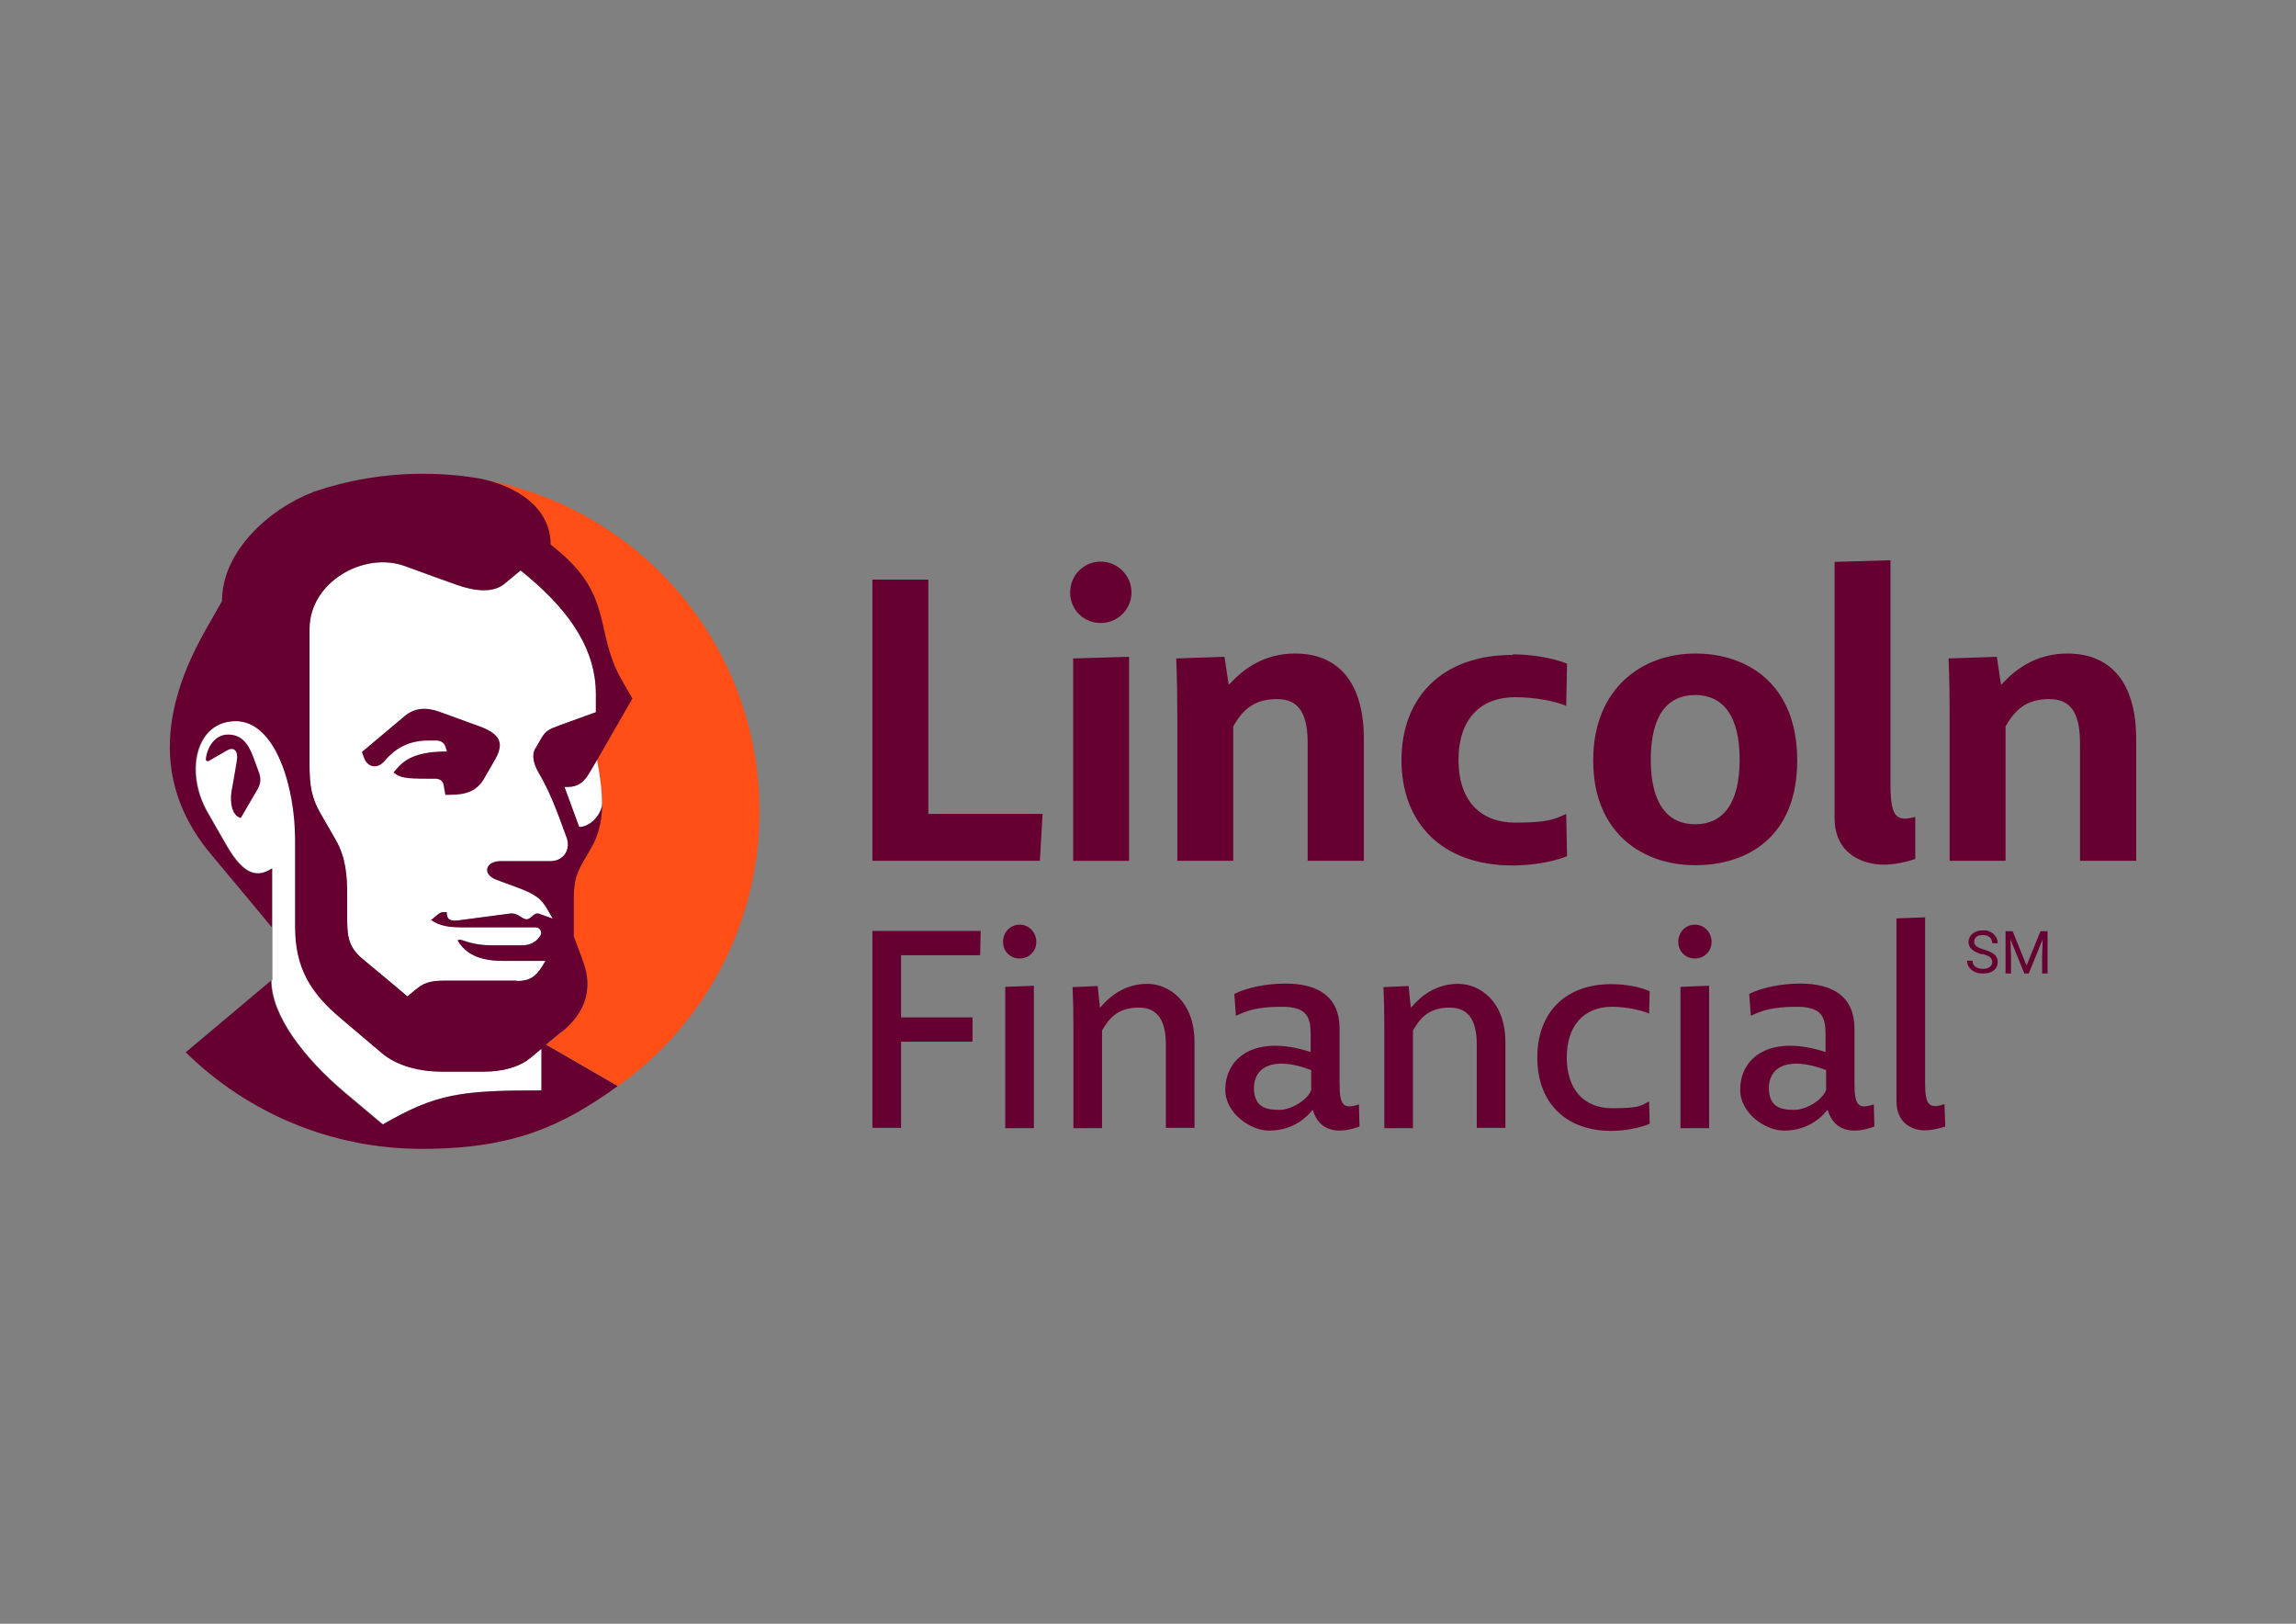 <?xml version="1.0" encoding="UTF-8"?>
<svg xmlns="http://www.w3.org/2000/svg" version="1.1" viewBox="0 0 841.9 595.3">
  <rect x="0" y="0" width="841.9" height="595.3" fill="#808080" stroke="none"/>
  <defs>
    <style>
      .cls-1 {
        fill: #ff4f17;
      }

      .cls-2 {
        fill: #fff;
      }

      .cls-3 {
        fill: #650030;
      }
    </style>
  </defs>
  <!-- Generator: Adobe Illustrator 28.7.1, SVG Export Plug-In . SVG Version: 1.2.0 Build 142)  -->
  <g>
    <g id="katman_1">
      <g id="Logo">
        <path id="Legal_mark" class="cls-3" d="M726.8,349.9c-1.7-.5-3-1.1-3.8-1.9-.8-.7-1.2-1.6-1.2-2.7s.5-2.2,1.5-3c1-.8,2.2-1.2,3.8-1.2s2,.2,2.8.6,1.5,1,1.9,1.7c.5.7.7,1.5.7,2.4h-2c0-.9-.3-1.7-.9-2.2-.6-.5-1.4-.8-2.5-.8s-1.8.2-2.4.7c-.6.4-.8,1.1-.8,1.8s.3,1.2.8,1.6c.5.4,1.4.8,2.7,1.2,1.3.4,2.3.8,3,1.2.7.4,1.3.9,1.6,1.5.4.6.5,1.3.5,2,0,1.3-.5,2.3-1.5,3-1,.8-2.3,1.1-3.9,1.1s-2.1-.2-3-.6c-.9-.4-1.6-1-2.1-1.7s-.7-1.5-.7-2.4h2c0,.9.3,1.7,1,2.2.7.5,1.6.8,2.8.8s1.9-.2,2.5-.7c.6-.4.9-1,.9-1.8s-.3-1.3-.8-1.8c-.5-.4-1.5-.8-2.9-1.2ZM738,341.4l5.1,12.6,5.1-12.6h2.6v15.5h-2v-6l.2-6.5-5.1,12.5h-1.6l-5.1-12.5.2,6.5v6h-2v-15.5h2.6Z"/>
        <path id="Wordmark" class="cls-3" d="M330.4,350.2v22.8h26.2v8.9h-26.2v31.6h-10.5v-72.2h39.7l-.2,8.9h-29ZM373.9,339c3.5,0,6.1,2.9,6.1,6.3s-2.6,6.1-6.1,6.1-6.1-2.6-6.1-6.1,2.6-6.3,6.1-6.3ZM379.1,361.4v52.2h-10.5v-51.8l10.5-.4ZM438,382.1v31.4h-10.5v-30.6c0-8-2.5-13.5-9.9-13.5s-10.7,3.5-13.5,8.4v35.8h-10.5v-37.4c0-5.3-.1-9.8-.3-14.3l9.2-.4.8,7.8h.2c3.8-4.5,9.4-8.6,17.2-8.6s17.3,6.3,17.3,21.4ZM552,382.1v31.4h-10.5v-30.6c0-8-2.5-13.5-9.9-13.5s-10.7,3.5-13.5,8.4v35.8h-10.5v-37.4c0-5.3-.1-9.8-.3-14.3l9.2-.4.8,7.8h.2c3.8-4.5,9.4-8.6,17.2-8.6s17.3,6.3,17.3,21.4ZM498.3,404.9l.2,8.1c-7.8,2.9-14.7,1.9-17.1-6h-.2c-3.7,4.6-9.1,7.5-15.9,7.5s-16-6.4-16-14.9c0-12.3,11.4-20.4,31.3-13.9v-6.2c0-6.4-1.1-10.4-10.5-10.4s-12.9,1.5-16.9,3.3l-.6-8c4.5-2.3,11.8-3.8,18.7-3.8,12.2,0,19.9,4.9,19.9,16.6v19.9c0,8.1,1.3,9.7,7.1,7.8ZM480.8,399.1v-6.8c-14.5-5.5-21-.6-21,6.5s4.4,8.1,9.3,8.1,11.2-4.3,11.8-7.8ZM590.9,360.8c4.9,0,10.5,1,14,2.6l-.2,8.2c-2.9-1.3-8.6-2.5-13.5-2.5-10.6,0-16.7,7.1-16.7,18.6s6.1,18.6,16.7,18.6,10.6-1.1,13.5-2.5l.2,8.2c-3.5,1.5-9.1,2.6-14,2.6-17.1,0-27.2-10.6-27.2-26.9s10.1-26.9,27.2-26.9ZM621.5,339c3.5,0,6.1,2.9,6.1,6.3s-2.6,6.1-6.1,6.1-6.1-2.6-6.1-6.1,2.6-6.3,6.1-6.3ZM626.7,361.4v52.2h-10.5v-51.8l10.5-.4ZM687.1,404.9l.2,8.1c-7.8,2.9-14.7,1.9-17.1-6h-.2c-3.7,4.6-9.1,7.5-15.9,7.5s-16-6.4-16-14.9c0-12.3,11.4-20.4,31.3-13.9v-6.2c0-6.4-1.1-10.4-10.5-10.4s-12.9,1.5-16.9,3.3l-.6-8c4.5-2.3,11.8-3.8,18.7-3.8,12.2,0,19.9,4.9,19.9,16.6v19.9c0,8.1,1.3,9.7,7.1,7.8ZM669.6,399.1v-6.8c-14.5-5.5-21-.6-21,6.5s4.4,8.1,9.3,8.1,11.2-4.3,11.8-7.8ZM713,404.9l.3,8.1c-2.7.9-5.3,1.4-7.6,1.4-4.6,0-10.3-2.7-10.3-10.7v-67l10.5-.4v60.7c0,8.1,1.4,9.7,7.1,7.8ZM340.3,298.4h42l-1,17.2h-61.4v-103.1h20.5v85.9ZM403.6,205.9c6.3,0,11.3,5.2,11.3,11.3s-5,11.2-11.3,11.2-11.2-4.9-11.2-11.2,5-11.3,11.2-11.3ZM414,240.8v74.8h-20.5v-74.2l20.5-.6ZM500.1,271v44.6h-20.6v-43c0-9.9-2.5-16.3-11.2-16.3s-12.7,4.1-16.1,10v49.3h-20.5v-51.4c0-8.5-.1-15.9-.4-22.8l17.7-.6,1.5,10h.4c5-5.6,12.8-11.2,23.9-11.2,16.5,0,25.3,11.2,25.3,31.4ZM554.7,239.9c6.6,0,14.4,1.2,19.9,3.4l-.3,15.5c-3.8-1.8-11.9-3.2-18.7-3.2-12.7,0-20.8,8-20.8,23s8.1,23,20.8,23,14.9-1.5,18.7-3.2l.3,15.5c-5.4,2.2-13.3,3.4-19.9,3.4-26.2,0-40.8-15.8-40.8-38.6s14.6-38.6,40.8-38.6ZM621.6,317.2c-19.3,0-37.4-11.8-37.4-38.4s18.1-39.2,37.4-39.2,37.4,11.3,37.4,39.2-18.1,38.4-37.4,38.4ZM621.6,254.8c-10.2,0-16.3,7.5-16.3,23.7s6.2,23.7,16.3,23.7,16.3-7.5,16.3-23.7-6.2-23.7-16.3-23.7ZM702.3,299.4v15.5c-3.5,1.2-7.8,2.1-11.6,2.1-7.1,0-18-3.5-18-17.2v-93.8l20.5-.6v82.2c0,11.9,2.1,13.8,9.1,11.9ZM783.3,271v44.6h-20.6v-43c0-9.9-2.5-16.3-11.2-16.3s-12.7,4.1-16.1,10v49.3h-20.5v-51.4c0-8.5-.1-15.9-.4-22.8l17.7-.6,1.5,10h.4c5-5.6,12.8-11.2,23.9-11.2,16.5,0,25.3,11.2,25.3,31.4Z"/>
        <g id="Symbol">
          <path id="Background" class="cls-1" d="M176.7,175.6s0,0,0,0c16,3.7,25.1,12.6,25.1,24,0,0,.4.4,3,2.5,20.2,17,12.9,29.6,23.3,47.6l3.7,6.4-12.7,22.1-.2.3s0,0,0,0h0c1.2,6.7,1.8,10.6,1.8,16.3,0,0,0,0,0,0,0,4.7-.9,10.7-3.9,15.9-1.2,2.2-2.1,3.6-2.9,5-2.5,4.3-3.6,7.1-3.6,14.1v13.5c1.1,3.1,2,5.3,3.1,8.3,1.3,3.5,6.3,15.3-7.2,26.5-3.6,3-5.9,4.9-5.9,4.9l26.3,15.2c31.4-22.4,51.9-59.2,51.9-100.7,0-60.9-44-111.5-101.9-121.8Z"/>
          <path id="Face" class="cls-2" d="M161,334.9l-2.8,2.3c3.1,2.2,6.3,2.7,11.8,2.7h26.5c1.5,0,2.5,1.6,1.8,2.9-1.2,2.2-3.6,3.7-6.6,3.7h-11.6c-4.6,0-7.9-.9-11-2-.4-.1-.9,0-1.2.2,4.1,7.1,12.2,7.5,17.4,7.5h14.8c-3.1,5.4-5.1,7.4-10.6,7.4h-26.3c-5.6,0-7.9.8-11.3,3.7-1.7,1.4-2.3,1.9-2.5,2.1,0,0-9.2-7.8-16.5-13.8-5.6-4.7-5.6-9.1-5.6-15.8v-7.4c0-7.2-.5-14-4.2-20.4-1.1-2-4.7-8.1-5.7-9.9-3.2-5.7-3.9-9.9-3.9-17.9v-49.6c0-17.1,19.9-28.5,35-23,9.1,3.3,13.6,5,18.8,6.8,6.4,2.3,13.4,3.3,17.8-.4,3.2-2.7,5.8-4.8,5.8-4.8,0,0,1.9,1.6,2.8,2.3,16.3,13.7,24.8,27.6,24.8,42.9v6.8s-9.8,3.5-13,4.7c-4.2,1.6-5.3,1.8-7.4,5.5-.8,1.5-1.3,2.3-1.9,3.3-1.2,2.1-.7,5.2,1.4,8.8,3.8,6.5,6.2,12.6,10.2,23.7,1.6,4.4-1.2,8.6-6,8.6h-18.3c-5.4,0-7,4.8-1.2,6.9,0,0,4,1.5,6.8,2.5,7.4,2.7,9.4,4.3,11.9,8.7.5.9,1,1.8,1.7,3,0,0-2.3-.9-5-1.8-2-.7-2.8,2-4.6,2s-3.1-2.4-6-2.1c-2.9.4-12,1.6-18.9,2.5-3.6.5-4.4-.7-4.4-3h-1.2c-.6,0-1.2.2-1.7.6ZM218.9,278.5c1.2,6.7,1.8,10.6,1.8,16.3,0,0,0,0,0,0-.1,3.6-4.2,8.4-8.4,8.4l-5.4-14.7h1.2c3.6,0,5.9-1.6,8.1-5.4l2.7-4.6ZM99.6,359.4c0,12.8,11.9,28.5,27.2,41.3,7.9,6.6,13.7,11.5,13.7,11.5,19.5-11.3,28.4-12.5,58.2-12.5v-15.3l-4.1,3.4c-4.2,3.5-10.6,5-16.9,5h-15.5c-8.7,0-16.7-2.3-21.9-6.7-5.2-4.4-9.9-8.4-15-12.7-11.5-9.6-16.9-18.9-16.9-33.7v-31.8c0-19.4-7.3-43.6-21.8-43.6s-19,18.5-10.3,33.6c1.3,2.3,6,10.6,7,12.2,6.5,11.2,11.5,11.5,16.6,8.2v21.6s0,19.4,0,19.4ZM161,334.9l-2.8,2.3c3.1,2.2,6.3,2.7,11.8,2.7h26.5c1.5,0,2.5,1.6,1.8,2.9-1.2,2.2-3.6,3.7-6.6,3.7h-11.6c-4.6,0-7.9-.9-11-2-.4-.1-.9,0-1.2.2,4.1,7.1,12.2,7.5,17.4,7.5h14.8c-3.1,5.4-5.1,7.4-10.6,7.4h-26.3c-5.6,0-7.9.8-11.3,3.7-1.7,1.4-2.3,1.9-2.5,2.1,0,0-9.2-7.8-16.5-13.8-5.6-4.7-5.6-9.1-5.6-15.8v-7.4c0-7.2-.5-14-4.2-20.4-1.1-2-4.7-8.1-5.7-9.9-3.2-5.7-3.9-9.9-3.9-17.9v-49.6c0-17.1,19.9-28.5,35-23,9.1,3.3,13.6,5,18.8,6.8,6.4,2.3,13.4,3.3,17.8-.4,3.2-2.7,5.8-4.8,5.8-4.8,0,0,1.9,1.6,2.8,2.3,16.3,13.7,24.8,27.6,24.8,42.9v6.8s-9.8,3.5-13,4.7c-4.2,1.6-5.3,1.8-7.4,5.5-.8,1.5-1.3,2.3-1.9,3.3-1.2,2.1-.7,5.2,1.4,8.8,3.8,6.5,6.2,12.6,10.2,23.7,1.6,4.4-1.2,8.6-6,8.6h-18.3c-5.4,0-7,4.8-1.2,6.9,0,0,4,1.5,6.8,2.5,7.4,2.7,9.4,4.3,11.9,8.7.5.9,1,1.8,1.7,3,0,0-2.3-.9-5-1.8-2-.7-2.8,2-4.6,2s-3.1-2.4-6-2.1c-2.9.4-12,1.6-18.9,2.5-3.6.5-4.4-.7-4.4-3h-1.2c-.6,0-1.2.2-1.7.6Z"/>
          <path id="Head" class="cls-3" d="M206.3,378.1c13.4-11.2,8.4-23,7.2-26.5-1.1-2.9-1.9-5.2-3.1-8.3v-13.5c0-7,1.1-9.8,3.6-14.1.8-1.4,1.7-2.9,2.9-5,3-5.2,3.9-11.1,3.9-15.9-.1,3.6-4.2,8.4-8.4,8.4l-5.4-14.7h1.2c3.6,0,5.9-1.6,8.1-5.4,0,0,2.7-4.6,2.7-4.6l.2-.3,12.7-22.1-3.7-6.4c-10.4-18-3.1-30.6-23.3-47.6-2.6-2.2-3-2.5-3-2.5,0-11.4-9-20.3-25.1-24-7.1-1.3-14.4-1.9-21.8-1.9-13.9,0-27.2,2.3-39.7,6.5-.2,0-.5.2-.7.3-15.4,5.9-33.2,21.3-33.2,39.9,0,0-2.7,4.7-5.3,9.3-18.2,31.4-19.2,59.3,1.6,83.9,4.9,5.8,22,26.4,22,26.4v-21.6c-5.1,3.3-10.1,3-16.6-8.2-1-1.7-5.6-9.9-7-12.2-8.7-15.1-4.4-33.6,10.3-33.6s21.8,24.2,21.8,43.6v31.8c0,14.8,5.4,24.1,16.9,33.7,5.1,4.3,9.8,8.3,15,12.7,5.2,4.4,13.3,6.7,21.9,6.7h15.5c6.4,0,12.7-1.5,16.9-5l4.1-3.4v15.3c-29.8,0-38.6,1.2-58.2,12.5,0,0-5.8-4.9-13.7-11.5-15.3-12.9-27.2-28.5-27.2-41.3l-31.3,26.3c22.3,21.9,52.9,35.4,86.6,35.4s51.6-8.5,71.8-23l-26.3-15.2s2.2-1.9,5.9-4.9ZM189.5,359.5h-26.3c-5.6,0-7.9.8-11.3,3.7-1.7,1.4-2.3,1.9-2.5,2.1,0,0-9.2-7.8-16.5-13.8-5.6-4.7-5.6-9.1-5.6-15.8v-7.4c0-7.2-.5-14-4.2-20.4-1.1-2-4.7-8.1-5.7-9.9-3.2-5.7-3.9-9.9-3.9-17.9v-49.6c0-17.1,19.9-28.5,35-23,9.1,3.3,13.6,5,18.8,6.8,6.4,2.3,13.4,3.3,17.8-.4,3.2-2.7,5.8-4.8,5.8-4.8,0,0,1.9,1.6,2.8,2.3,16.3,13.7,24.8,27.6,24.8,42.9v6.8s-9.8,3.5-13,4.7c-4.2,1.6-5.3,1.8-7.4,5.5-.8,1.5-1.3,2.3-1.9,3.3-1.2,2.1-.7,5.2,1.4,8.8,3.8,6.5,6.2,12.6,10.2,23.7,1.6,4.4-1.2,8.6-6,8.6h-18.3c-5.4,0-7,4.8-1.2,6.9,0,0,4,1.5,6.8,2.5,7.4,2.7,9.4,4.3,11.9,8.7.5.9,1,1.8,1.7,3,0,0-2.3-.9-5-1.8-2-.7-2.8,2-4.6,2s-3.1-2.4-6-2.1c-2.9.4-12,1.6-18.9,2.5-3.6.5-4.4-.7-4.4-3h-1.2c-.6,0-1.2.2-1.7.6l-2.8,2.3c3.1,2.2,6.3,2.7,11.8,2.7h26.5c1.5,0,2.5,1.6,1.8,2.9-1.2,2.2-3.6,3.7-6.6,3.7h-11.6c-4.6,0-7.9-.9-11-2-.4-.1-.9,0-1.2.2,4.1,7.1,12.2,7.5,17.4,7.5h14.8c-3.1,5.4-5.1,7.4-10.6,7.4ZM141.2,278.8c4.4-5.2,9.7-7.3,15.9-7.3h2.9c1.4,0,2.7.7,3.2,1.9l.7,2.1c-10,0-14.9,2.2-18.4,6.3-.4.4-1.2,1.4-1.2,1.4,2.3,1.9,4.2,2.3,12.4,2.3h3c1.3,0,2.6.7,2.9,2l.7,3.9h1.7c5.8,0,9.8-1.3,12.5-5.9,1.7-2.9,2.4-4.1,3.8-6.6,3.2-5.5,3.3-9.4-5.4-12.6-4.6-1.7-9.7-3.5-14.6-5.3-4.9-1.8-9.2-1.6-12.9,1.5-4,3.4-12.2,10.2-15.7,13.2l.8,2.2c1.3,3.5,5,4.2,7.6,1ZM94.7,288.9l-6.4,11c-3.2-.8-4.1-5.6-3.4-9.8.8-4.3,1.5-8.7,1.9-11,.7-3.9-1.1-5.4-3.5-4-2.4,1.4-4.7,2.7-6.6,3.8-.7.4-1.4,0-1.2-.9.6-4.4,3.5-8.7,8.1-8.7s7.3,2.8,9.3,8.3c.4,1.1,1.4,3.8,2.2,6,.6,1.8.5,3.7-.5,5.4Z"/>
        </g>
      </g>
    </g>
  </g>
</svg>